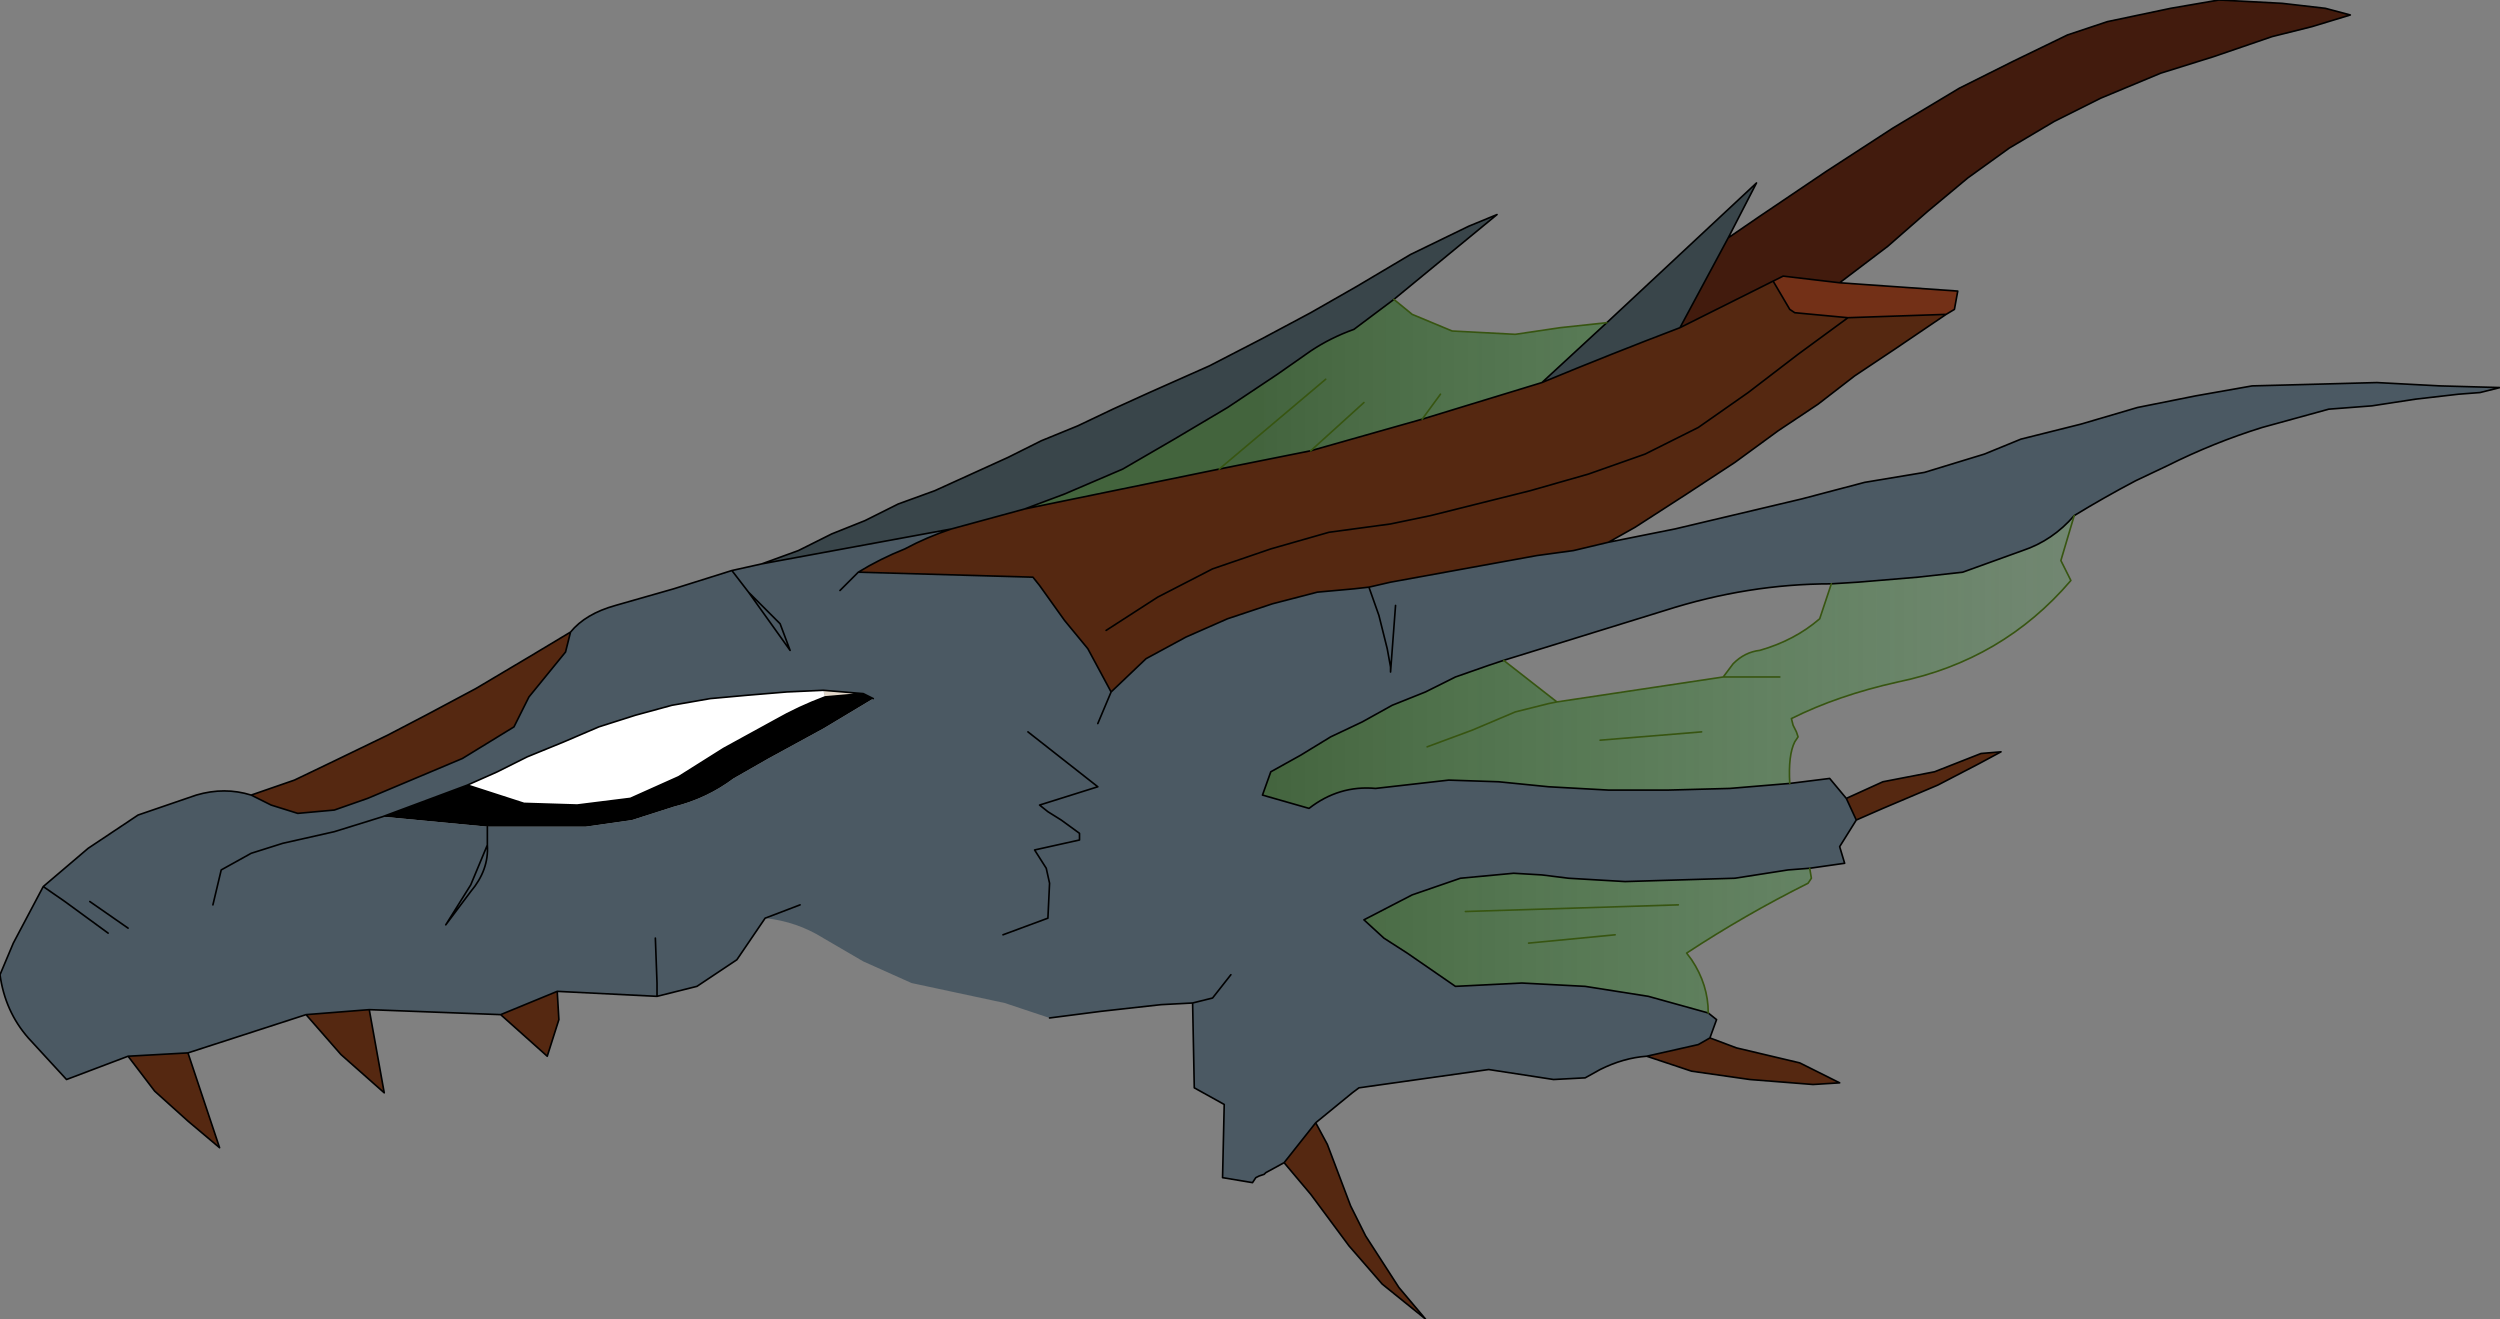 <?xml version="1.0" encoding="UTF-8" standalone="no"?>
<svg xmlns:xlink="http://www.w3.org/1999/xlink" height="39.65px" width="75.15px" xmlns="http://www.w3.org/2000/svg">
  <rect width="100%" height="100%" fill="#808080" stroke="none"/>
  <g transform="matrix(1.0, 0.0, 0.0, 1.0, 0.0, 1.7)">
    <path d="M25.95 19.15 L24.8 19.25 24.75 19.05 25.95 19.15" fill="#e1d6c8" fill-rule="evenodd" stroke="none"/>
    <path d="M24.8 19.25 Q24.0 19.55 23.3 19.95 L21.75 20.8 20.4 21.65 18.95 22.3 17.35 22.5 15.75 22.45 14.05 21.9 14.95 21.5 15.85 21.05 16.95 20.6 18.0 20.15 19.1 19.8 20.2 19.5 21.35 19.3 22.45 19.2 23.65 19.1 24.75 19.05 24.8 19.25" fill="#ffffff" fill-rule="evenodd" stroke="none"/>
    <path d="M26.25 19.3 L24.75 20.2 23.1 21.1 22.05 21.7 Q21.25 22.3 20.25 22.55 L19.0 22.95 17.6 23.15 15.8 23.15 14.65 23.15 11.5 22.85 14.05 21.9 15.75 22.45 17.35 22.5 18.95 22.3 20.4 21.65 21.75 20.8 23.3 19.95 Q24.0 19.55 24.8 19.25 L25.95 19.15 26.25 19.3" fill="#000000" fill-rule="evenodd" stroke="none"/>
    <path d="M48.35 14.6 L49.35 14.4 50.35 14.2 52.25 13.75 54.15 13.3 56.05 12.8 57.85 12.5 59.65 11.95 60.75 11.5 62.55 11.05 64.25 10.55 66.0 10.2 67.7 9.9 69.6 9.85 71.45 9.8 73.35 9.9 75.15 9.95 74.55 10.1 73.9 10.15 72.6 10.3 71.3 10.5 70.0 10.6 68.0 11.15 Q66.55 11.6 65.15 12.3 L64.2 12.75 Q63.25 13.25 62.35 13.8 61.7 14.55 60.8 14.85 L59.0 15.5 57.65 15.65 55.85 15.8 55.05 15.85 Q52.55 15.85 50.05 16.65 L45.2 18.15 44.75 18.3 43.75 18.65 42.85 19.1 41.85 19.5 40.95 20.0 40.0 20.45 39.1 21.0 38.2 21.5 37.95 22.2 39.35 22.6 Q40.25 21.9 41.35 22.0 L43.55 21.75 45.05 21.8 46.55 21.95 48.35 22.05 50.15 22.05 52.0 22.0 53.8 21.85 55.0 21.7 55.5 22.3 55.8 22.95 55.3 23.75 55.45 24.25 54.4 24.4 53.75 24.45 52.15 24.7 48.85 24.8 47.15 24.7 46.35 24.6 45.5 24.55 43.9 24.7 42.45 25.2 41.0 25.95 41.6 26.5 42.3 26.95 43.75 27.95 44.75 27.9 45.75 27.85 47.65 27.95 49.55 28.25 51.35 28.75 51.6 28.95 51.4 29.5 51.05 29.7 49.5 30.05 Q48.8 30.1 48.1 30.45 L47.65 30.7 46.7 30.75 44.75 30.45 40.85 31.0 40.65 31.15 39.55 32.05 38.6 33.25 38.05 33.55 38.0 33.6 37.85 33.65 37.75 33.7 37.65 33.85 36.75 33.7 36.8 31.5 35.9 31.0 35.85 28.45 34.9 28.5 33.1 28.7 31.55 28.9 30.2 28.45 28.8 28.15 27.4 27.85 25.95 27.2 24.75 26.5 Q23.95 26.0 23.0 25.9 L22.15 27.15 20.95 27.95 19.75 28.25 16.75 28.1 15.05 28.8 11.1 28.65 9.2 28.8 5.65 29.95 3.85 30.05 2.0 30.75 0.85 29.5 Q0.15 28.7 0.0 27.6 L0.4 26.65 1.3 24.95 2.65 23.8 4.15 22.8 5.9 22.2 Q6.75 21.95 7.55 22.2 L8.15 22.5 8.95 22.75 10.05 22.65 11.05 22.3 13.9 21.1 15.45 20.15 15.6 19.85 15.9 19.25 17.0 17.9 17.15 17.3 Q17.6 16.75 18.5 16.5 L20.25 16.0 22.0 15.45 22.9 15.25 28.6 14.2 Q27.85 14.45 27.2 14.8 26.45 15.1 25.8 15.5 L31.05 15.65 31.25 15.9 32.0 16.95 32.7 17.8 33.4 19.1 34.45 18.1 35.65 17.45 36.9 16.9 38.25 16.45 39.6 16.1 40.7 16.0 41.15 15.95 41.8 15.8 42.9 15.6 44.0 15.4 45.1 15.2 46.2 15.0 47.3 14.85 48.35 14.6 M41.95 16.5 L41.8 18.5 41.8 18.35 41.7 17.8 41.45 16.8 41.15 15.95 41.45 16.8 41.7 17.8 41.8 18.35 41.8 18.5 41.95 16.5 M22.5 16.1 L23.75 17.85 23.45 17.05 22.5 16.1 22.0 15.45 22.5 16.1 23.45 17.05 23.75 17.85 22.5 16.1 M11.5 22.85 L14.65 23.15 15.8 23.15 17.6 23.15 19.0 22.95 20.25 22.55 Q21.25 22.3 22.05 21.7 L23.1 21.1 24.75 20.2 26.25 19.3 25.95 19.15 24.75 19.05 23.65 19.1 22.45 19.2 21.35 19.3 20.2 19.5 19.1 19.8 18.0 20.15 16.95 20.6 15.85 21.05 14.95 21.5 14.05 21.9 11.5 22.85 10.05 23.3 8.5 23.65 7.55 23.95 6.65 24.45 6.4 25.5 6.65 24.45 7.55 23.95 8.5 23.65 10.05 23.3 11.5 22.85 M30.15 26.4 L31.5 25.9 31.55 24.85 31.45 24.4 31.1 23.85 32.45 23.55 32.45 23.35 31.9 22.95 31.5 22.7 31.25 22.5 33.0 21.95 30.9 20.3 33.0 21.95 31.25 22.5 31.5 22.7 31.9 22.95 32.45 23.35 32.45 23.55 31.1 23.85 31.45 24.4 31.55 24.85 31.5 25.9 30.15 26.4 M33.4 19.1 L33.0 20.05 33.4 19.1 M25.8 15.5 L25.25 16.05 25.8 15.5 M19.75 28.25 L19.75 27.85 19.7 26.5 19.75 27.85 19.75 28.25 M14.65 23.15 L14.65 23.7 14.15 24.9 13.4 26.1 14.15 25.1 Q14.7 24.45 14.65 23.7 14.7 24.45 14.15 25.1 L13.4 26.1 14.15 24.9 14.65 23.7 14.65 23.15 M2.7 25.4 L3.85 26.2 2.7 25.4 M1.3 24.95 L1.95 25.4 3.25 26.35 1.95 25.4 1.3 24.95 M35.85 28.45 L36.45 28.3 37.0 27.6 36.45 28.3 35.85 28.45 M23.0 25.9 L24.05 25.5 23.0 25.9" fill="#4b5963" fill-rule="evenodd" stroke="none"/>
    <path d="M50.5 8.15 L53.3 6.75 53.8 7.6 53.95 7.7 55.55 7.85 58.5 7.75 56.95 8.8 55.75 9.6 54.65 10.45 53.45 11.25 52.15 12.2 50.7 13.15 49.15 14.15 48.35 14.6 47.3 14.85 46.2 15.0 45.1 15.2 44.0 15.4 42.9 15.6 41.8 15.8 41.15 15.95 40.7 16.0 39.6 16.1 38.25 16.45 36.9 16.9 35.65 17.45 34.45 18.1 33.4 19.1 32.7 17.8 32.0 16.95 31.25 15.9 31.05 15.65 25.8 15.5 Q26.45 15.1 27.2 14.8 27.85 14.45 28.6 14.2 L30.8 13.6 36.65 12.4 39.4 11.85 42.75 10.9 46.35 9.8 Q48.4 8.95 50.5 8.15 M55.5 22.3 L56.6 21.8 58.15 21.5 59.55 20.95 60.15 20.9 59.5 21.25 58.25 21.9 56.6 22.6 55.8 22.95 55.5 22.3 M51.4 29.5 L52.2 29.8 54.1 30.25 55.3 30.85 54.5 30.9 52.6 30.75 50.85 30.5 49.5 30.05 51.05 29.7 51.4 29.5 M39.55 32.05 L39.9 32.7 40.6 34.55 41.05 35.45 42.05 37.0 42.85 37.95 41.55 36.9 40.55 35.75 39.4 34.2 38.6 33.25 39.55 32.05 M16.75 28.1 L16.8 28.95 16.45 30.05 15.05 28.8 16.75 28.1 M11.1 28.65 L11.55 31.15 10.25 30.0 9.2 28.8 11.1 28.65 M5.65 29.95 L6.6 32.8 5.65 32.0 4.65 31.1 3.85 30.05 5.65 29.95 M7.55 22.2 L8.85 21.75 10.1 21.15 11.65 20.4 12.8 19.8 14.3 19.0 15.9 18.05 17.15 17.3 17.0 17.9 15.9 19.25 15.6 19.85 15.45 20.15 13.9 21.1 11.05 22.3 10.05 22.65 8.95 22.75 8.15 22.5 7.55 22.2 M55.55 7.85 L54.05 8.95 52.55 10.1 51.05 11.15 49.45 11.95 47.75 12.55 46.0 13.05 44.8 13.35 43.0 13.8 41.8 14.05 39.95 14.3 38.2 14.8 36.45 15.4 34.8 16.25 33.25 17.25 34.8 16.25 36.45 15.4 38.2 14.8 39.95 14.3 41.8 14.05 43.0 13.8 44.8 13.35 46.0 13.05 47.75 12.55 49.45 11.95 51.05 11.15 52.55 10.1 54.05 8.95 55.55 7.85" fill="#552811" fill-rule="evenodd" stroke="none"/>
    <path d="M51.95 5.45 L50.5 8.15 Q48.4 8.95 46.35 9.8 L48.3 8.0 52.8 3.8 51.95 5.45 M22.9 15.25 L24.0 14.85 25.0 14.35 26.0 13.95 27.0 13.45 28.1 13.05 29.2 12.55 30.3 12.05 31.3 11.55 32.4 11.1 33.45 10.6 34.55 10.1 36.35 9.3 37.9 8.5 39.4 7.7 40.8 6.9 42.4 5.95 44.15 5.1 45.0 4.75 41.9 7.3 40.7 8.2 Q40.0 8.45 39.4 8.85 L38.4 9.55 36.9 10.55 35.3 11.5 33.75 12.4 32.0 13.15 30.8 13.6 28.6 14.2 22.9 15.25" fill="#39454a" fill-rule="evenodd" stroke="none"/>
    <path d="M53.3 6.75 L53.6 6.6 55.3 6.8 58.85 7.05 58.75 7.6 58.5 7.75 55.55 7.85 53.95 7.7 53.8 7.6 53.3 6.75" fill="#733017" fill-rule="evenodd" stroke="none"/>
    <path d="M51.95 5.45 L52.9 4.8 54.9 3.45 56.9 2.15 58.9 0.95 60.5 0.15 62.15 -0.65 63.35 -1.05 65.25 -1.45 66.7 -1.7 68.6 -1.6 69.9 -1.45 70.65 -1.25 69.5 -0.9 68.3 -0.6 66.55 0.0 64.95 0.5 63.15 1.25 61.75 1.95 60.4 2.75 59.15 3.65 57.95 4.65 56.75 5.7 55.3 6.8 53.6 6.6 53.3 6.75 50.5 8.15 51.95 5.45" fill="#421b0d" fill-rule="evenodd" stroke="none"/>
    <path d="M62.35 13.8 L61.95 15.15 62.25 15.75 Q60.2 18.15 57.05 18.8 55.25 19.2 53.85 19.9 L53.9 20.1 54.0 20.3 54.05 20.45 53.95 20.6 Q53.75 21.0 53.8 21.85 L52.0 22.0 50.15 22.05 48.35 22.05 46.55 21.95 45.05 21.8 43.55 21.75 41.35 22.0 Q40.25 21.9 39.35 22.6 L37.95 22.2 38.2 21.5 39.1 21.0 40.0 20.45 40.95 20.0 41.85 19.5 42.85 19.1 43.75 18.65 44.75 18.3 45.2 18.15 46.8 19.4 46.55 19.45 45.55 19.7 44.25 20.25 42.9 20.75 44.25 20.25 45.55 19.7 46.55 19.45 46.8 19.4 51.8 18.65 52.1 18.25 Q52.45 17.9 52.9 17.85 53.95 17.55 54.7 16.9 L55.05 15.85 55.85 15.8 57.65 15.65 59.0 15.5 60.8 14.85 Q61.7 14.55 62.35 13.8 M54.4 24.4 L54.45 24.7 54.35 24.85 Q52.45 25.8 50.7 26.95 L50.85 27.15 Q51.35 27.9 51.35 28.75 L49.55 28.25 47.65 27.95 45.75 27.85 44.75 27.9 43.75 27.95 42.3 26.95 41.6 26.5 41.0 25.95 42.45 25.2 43.9 24.7 45.5 24.55 46.35 24.6 47.15 24.7 48.85 24.8 52.15 24.7 53.75 24.45 54.4 24.4 M41.9 7.3 L42.45 7.75 43.65 8.25 45.55 8.35 46.9 8.15 48.3 8.0 46.35 9.8 42.75 10.9 43.3 10.15 42.75 10.9 39.4 11.85 36.65 12.4 30.8 13.6 32.0 13.15 33.75 12.4 35.3 11.5 36.9 10.55 38.4 9.55 39.4 8.85 Q40.0 8.45 40.7 8.2 L41.9 7.3 M53.5 18.65 L52.5 18.65 51.8 18.65 52.5 18.65 53.5 18.65 M39.85 9.7 L36.65 12.4 39.85 9.7 M51.15 20.3 L48.1 20.55 51.15 20.3 M50.45 25.5 L44.05 25.7 50.45 25.5 M48.55 26.4 L45.95 26.65 48.55 26.4 M41.0 10.4 L39.4 11.85 41.0 10.4" fill="url(#gradient0)" fill-rule="evenodd" stroke="none"/>
    <path d="M55.3 6.8 L56.75 5.7 57.95 4.65 59.15 3.65 60.4 2.75 61.75 1.95 63.15 1.25 64.95 0.5 66.55 0.0 68.3 -0.6 69.5 -0.9 70.65 -1.25 69.9 -1.45 68.6 -1.6 66.7 -1.7 65.25 -1.45 63.35 -1.05 62.15 -0.65 60.5 0.15 58.9 0.95 56.9 2.15 54.9 3.45 52.9 4.8 51.95 5.45 50.5 8.15 53.3 6.75 53.6 6.6 55.3 6.8 58.85 7.05 58.75 7.6 58.5 7.75 56.95 8.8 55.75 9.6 54.65 10.45 53.45 11.25 52.15 12.2 50.7 13.15 49.15 14.15 48.35 14.6 49.35 14.4 50.35 14.2 52.25 13.75 54.15 13.3 56.05 12.8 57.85 12.5 59.65 11.95 60.75 11.5 62.55 11.05 64.25 10.55 66.0 10.2 67.7 9.9 69.6 9.85 71.45 9.8 73.35 9.9 75.15 9.95 74.55 10.1 73.9 10.15 72.6 10.3 71.3 10.5 70.0 10.6 68.0 11.15 Q66.55 11.6 65.15 12.3 L64.2 12.75 Q63.25 13.25 62.35 13.8 61.7 14.55 60.8 14.85 L59.0 15.5 57.65 15.65 55.85 15.8 55.05 15.85 Q52.55 15.85 50.05 16.65 L45.2 18.15 44.75 18.3 43.75 18.65 42.85 19.1 41.85 19.5 40.95 20.0 40.0 20.45 39.1 21.0 38.2 21.5 37.95 22.2 39.35 22.6 Q40.25 21.9 41.35 22.0 L43.55 21.75 45.05 21.8 46.55 21.95 48.35 22.05 50.15 22.05 52.0 22.0 53.8 21.85 55.0 21.7 55.5 22.3 56.6 21.8 58.15 21.5 59.55 20.95 60.15 20.9 59.5 21.25 58.25 21.9 56.6 22.6 55.8 22.95 55.3 23.75 55.45 24.25 54.4 24.4 53.75 24.45 52.15 24.7 48.85 24.8 47.15 24.7 46.35 24.6 45.5 24.55 43.9 24.7 42.45 25.2 41.0 25.95 41.6 26.5 42.3 26.95 43.75 27.95 44.75 27.9 45.75 27.85 47.65 27.95 49.55 28.25 51.35 28.75 51.6 28.95 51.4 29.5 52.2 29.8 54.1 30.25 55.3 30.85 54.5 30.9 52.6 30.75 50.85 30.5 49.5 30.05 Q48.8 30.1 48.1 30.45 L47.65 30.7 46.7 30.75 44.75 30.45 40.85 31.0 40.65 31.15 39.55 32.05 39.9 32.7 40.6 34.55 41.05 35.45 42.05 37.0 42.85 37.95 41.55 36.9 40.55 35.75 39.4 34.2 38.6 33.25 38.05 33.55 38.0 33.6 37.85 33.65 37.75 33.7 37.65 33.85 36.75 33.7 36.8 31.5 35.9 31.0 35.85 28.45 34.9 28.5 33.1 28.7 31.55 28.9 M23.0 25.9 L22.15 27.15 20.95 27.95 19.75 28.25 16.75 28.1 16.8 28.95 16.45 30.05 15.05 28.8 11.1 28.65 11.55 31.15 10.25 30.0 9.2 28.8 5.65 29.95 6.6 32.8 5.65 32.0 4.65 31.1 3.85 30.05 2.0 30.75 0.85 29.5 Q0.15 28.7 0.0 27.6 L0.4 26.65 1.3 24.95 2.65 23.8 4.15 22.8 5.9 22.2 Q6.75 21.95 7.55 22.2 L8.85 21.75 10.1 21.15 11.65 20.4 12.8 19.8 14.3 19.0 15.9 18.05 17.15 17.3 Q17.6 16.75 18.5 16.5 L20.25 16.0 22.0 15.45 22.9 15.25 24.0 14.85 25.0 14.35 26.0 13.95 27.0 13.45 28.1 13.05 29.2 12.55 30.3 12.05 31.3 11.55 32.4 11.1 33.45 10.6 34.55 10.1 36.35 9.3 37.9 8.5 39.4 7.7 40.8 6.9 42.4 5.95 44.15 5.1 45.0 4.75 41.9 7.3 40.7 8.2 Q40.0 8.45 39.4 8.85 L38.4 9.55 36.9 10.55 35.3 11.5 33.75 12.4 32.0 13.15 30.8 13.6 36.65 12.4 39.4 11.85 42.75 10.9 46.35 9.8 48.3 8.0 52.8 3.8 51.95 5.45 M53.3 6.75 L53.8 7.6 53.95 7.7 55.55 7.85 58.5 7.75 M33.25 17.25 L34.8 16.25 36.45 15.4 38.2 14.8 39.95 14.3 41.8 14.05 43.0 13.8 44.8 13.35 46.0 13.05 47.75 12.55 49.45 11.95 51.05 11.15 52.55 10.1 54.05 8.95 55.55 7.85 M46.35 9.8 Q48.4 8.95 50.5 8.15 M28.6 14.2 Q27.85 14.45 27.2 14.8 26.45 15.1 25.8 15.5 L31.05 15.65 31.25 15.9 32.0 16.95 32.7 17.8 33.4 19.1 34.45 18.1 35.65 17.45 36.9 16.9 38.25 16.45 39.6 16.1 40.7 16.0 41.15 15.95 41.8 15.8 42.9 15.6 44.0 15.4 45.1 15.2 46.2 15.0 47.3 14.85 48.35 14.6 M41.15 15.95 L41.45 16.8 41.7 17.8 41.8 18.35 41.8 18.5 41.95 16.5 M55.8 22.95 L55.5 22.3 M49.5 30.05 L51.05 29.7 51.4 29.5 M22.0 15.45 L22.5 16.1 23.45 17.05 23.75 17.85 22.5 16.1 M26.25 19.3 L25.95 19.15 24.8 19.25 Q24.0 19.55 23.3 19.95 L21.75 20.8 20.4 21.65 18.95 22.3 17.35 22.5 15.75 22.45 14.05 21.9 11.5 22.85 10.05 23.3 8.5 23.65 7.55 23.95 6.65 24.45 6.4 25.5 M24.75 19.05 L23.65 19.1 22.45 19.2 21.35 19.3 20.2 19.5 19.1 19.8 18.0 20.15 16.95 20.6 15.85 21.05 14.95 21.5 14.05 21.9 M28.6 14.2 L22.9 15.25 M25.95 19.15 L24.75 19.05 M25.25 16.05 L25.8 15.5 M33.0 20.05 L33.4 19.1 M30.9 20.3 L33.0 21.95 31.25 22.5 31.5 22.7 31.9 22.95 32.45 23.35 32.45 23.55 31.1 23.85 31.45 24.4 31.55 24.85 31.5 25.9 30.15 26.4 M28.6 14.2 L30.8 13.6 M17.15 17.3 L17.0 17.9 15.9 19.25 15.6 19.85 15.45 20.15 13.9 21.1 11.05 22.3 10.05 22.65 8.95 22.75 8.15 22.5 7.55 22.2 M14.65 23.7 Q14.7 24.45 14.15 25.1 L13.4 26.1 14.15 24.9 14.65 23.7 14.65 23.15 M19.7 26.5 L19.75 27.85 19.75 28.25 M16.75 28.1 L15.05 28.8 M3.25 26.35 L1.95 25.4 1.3 24.95 M3.85 26.2 L2.7 25.4 M5.65 29.95 L3.85 30.05 M11.1 28.65 L9.2 28.8 M37.0 27.6 L36.45 28.3 35.85 28.45 M38.6 33.25 L39.55 32.05 M24.05 25.5 L23.0 25.9" fill="none" stroke="#000000" stroke-linecap="round" stroke-linejoin="round" stroke-width="0.05"/>
    <path d="M62.35 13.8 L61.95 15.15 62.25 15.75 Q60.2 18.15 57.05 18.8 55.25 19.2 53.85 19.9 L53.9 20.1 54.0 20.3 54.05 20.45 53.95 20.6 Q53.75 21.0 53.8 21.85 M54.4 24.4 L54.45 24.7 54.35 24.85 Q52.45 25.8 50.7 26.95 L50.85 27.15 Q51.35 27.9 51.35 28.75 M41.9 7.3 L42.45 7.75 43.65 8.25 45.55 8.35 46.9 8.15 48.3 8.0 M55.05 15.85 L54.7 16.9 Q53.95 17.55 52.9 17.85 52.45 17.9 52.1 18.25 L51.8 18.65 52.5 18.65 53.5 18.65 M36.65 12.4 L39.85 9.7 M43.3 10.15 L42.75 10.9 M42.9 20.75 L44.25 20.25 45.55 19.7 46.55 19.45 46.8 19.4 45.2 18.15 M48.1 20.55 L51.15 20.3 M51.8 18.65 L46.8 19.4 M45.95 26.65 L48.55 26.4 M44.05 25.7 L50.45 25.5 M39.4 11.85 L41.0 10.4" fill="none" stroke="#375511" stroke-linecap="round" stroke-linejoin="round" stroke-width="0.05"/>
  </g>
  <defs>
    <linearGradient gradientTransform="matrix(0.015, 0.0, 0.0, 0.005, 50.15, 18.2)" gradientUnits="userSpaceOnUse" id="gradient0" spreadMethod="pad" x1="-819.2" x2="819.2">
      <stop offset="0.0" stop-color="#26561d" stop-opacity="0.671"/>
      <stop offset="1.0" stop-color="#399f39" stop-opacity="0.2"/>
    </linearGradient>
  </defs>
</svg>
